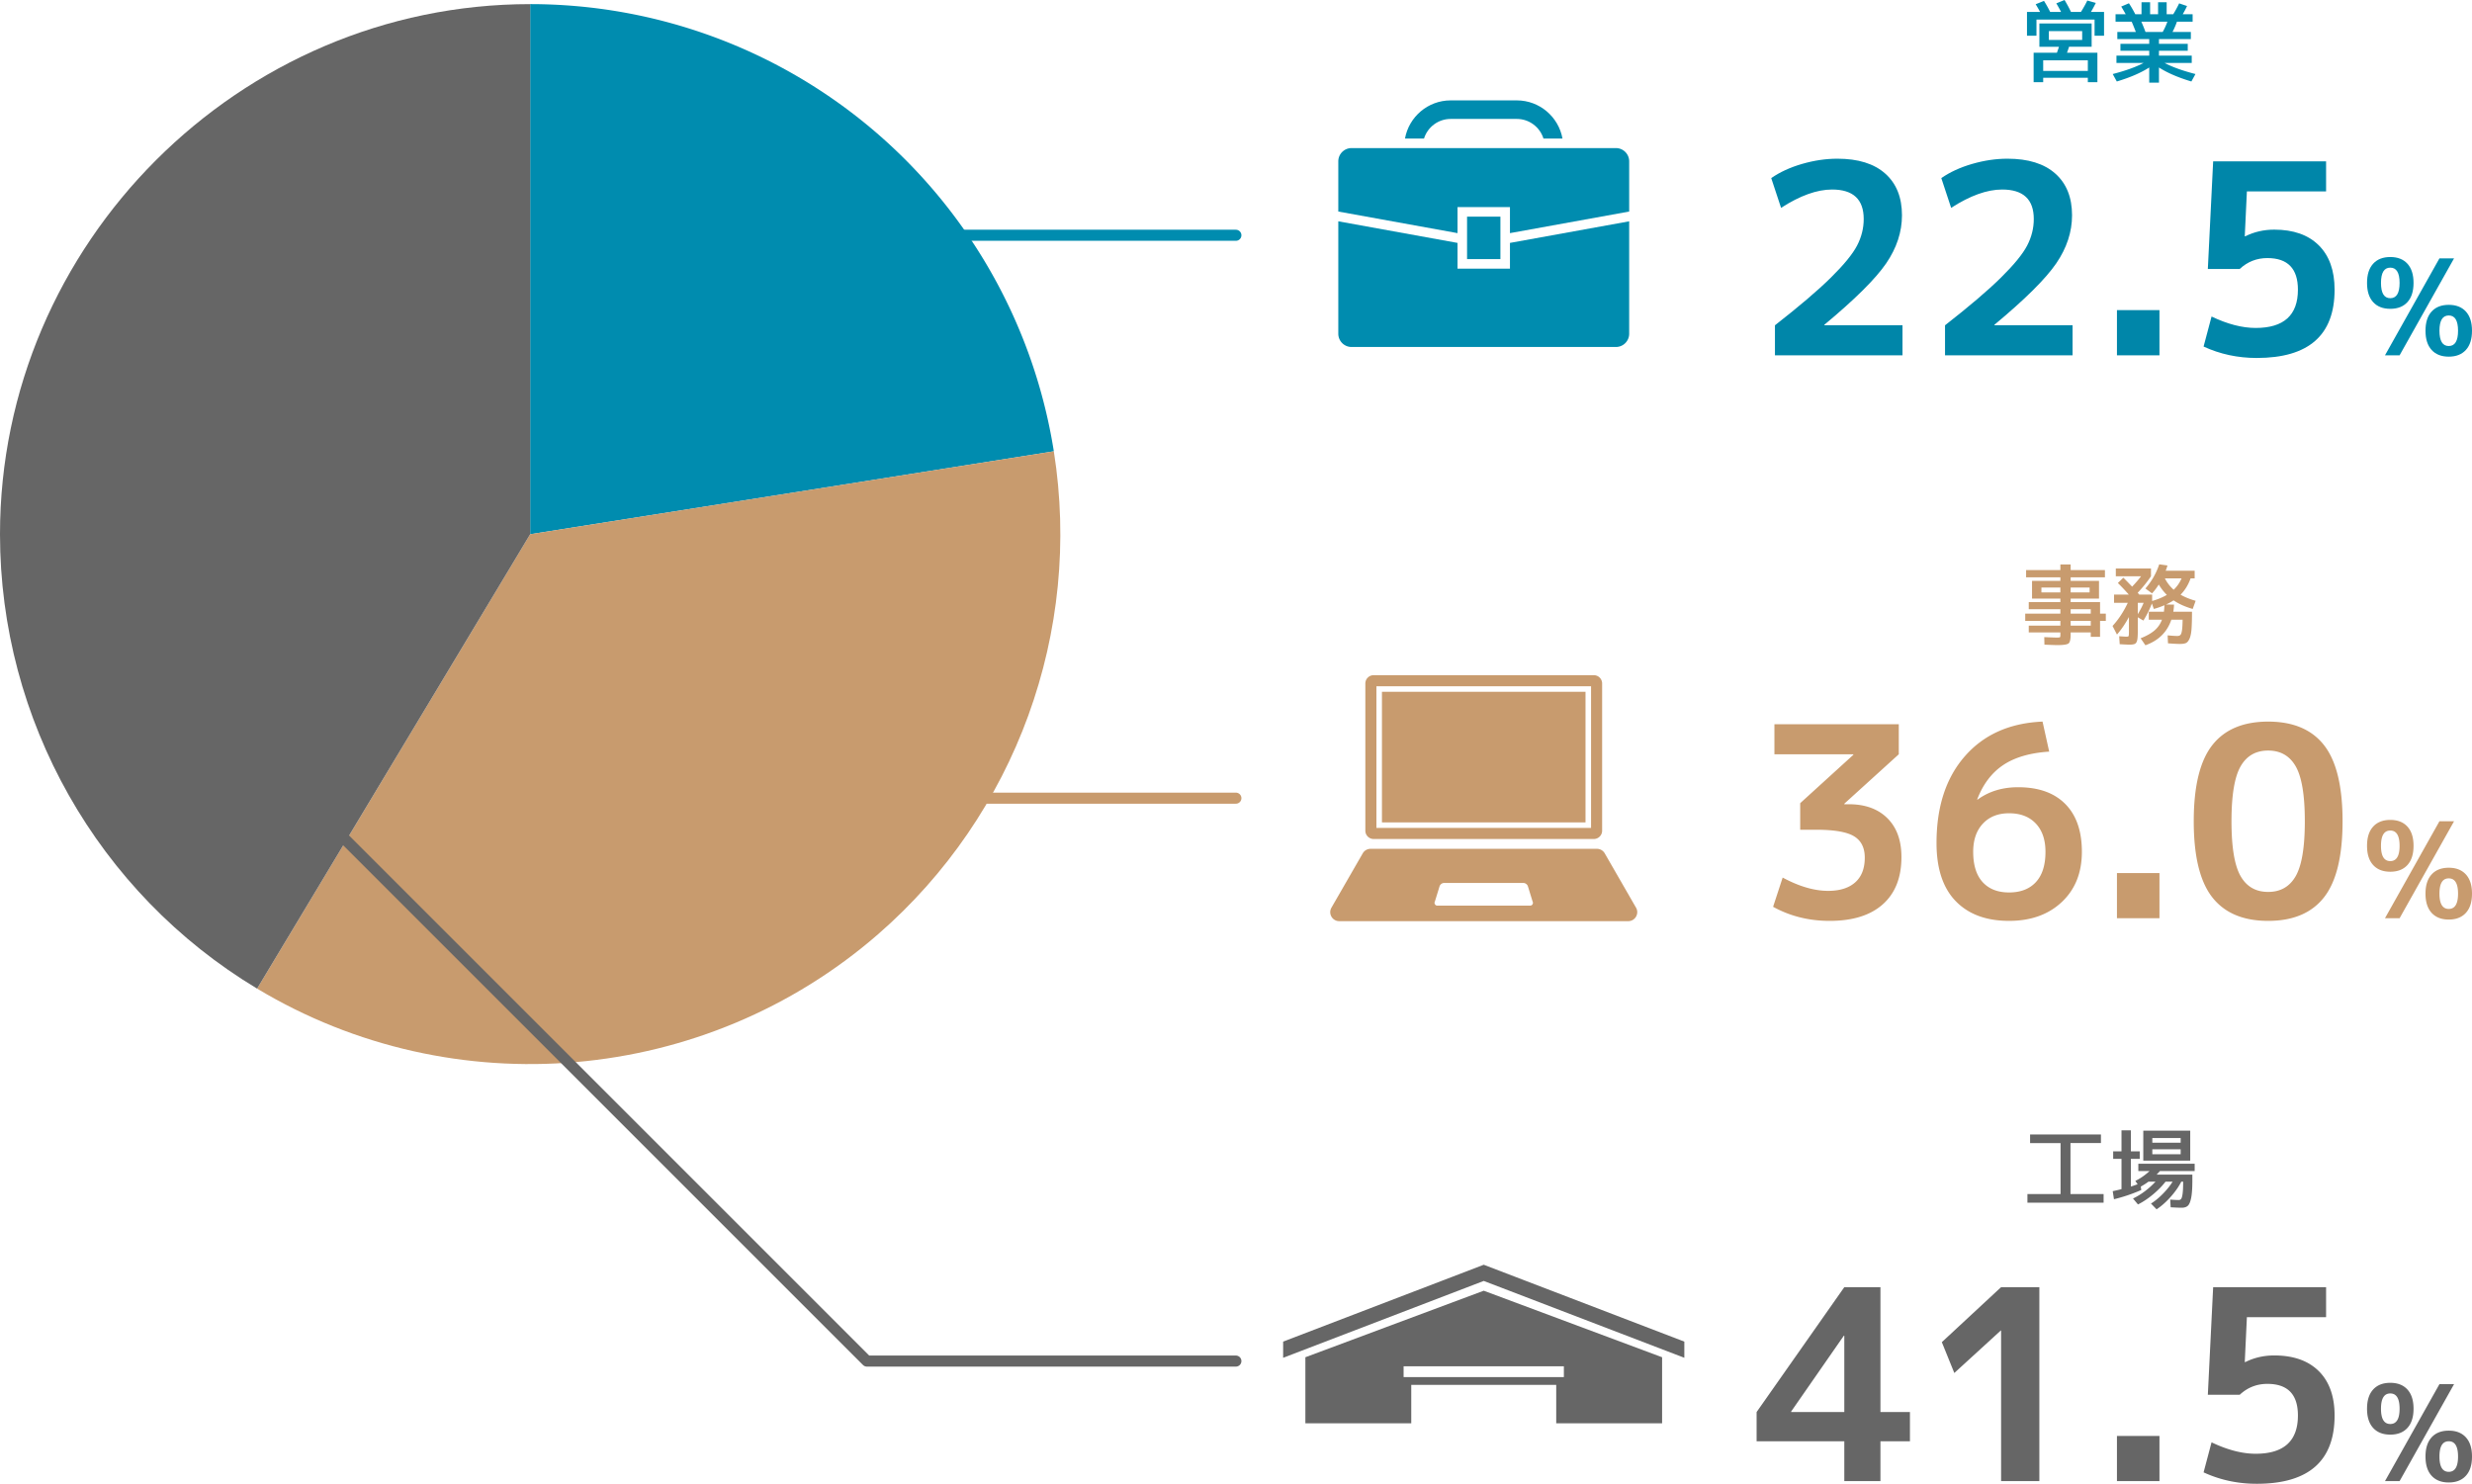 <svg id="b" xmlns="http://www.w3.org/2000/svg" viewBox="0 0 893.039 536.101"><defs><style>.g{fill:#c89b6e}.g,.h,.i,.j{stroke-width:0}.h{fill:#666}.i{fill:#0086a9}.j{fill:#008caf}</style></defs><g id="c"><path class="j" d="M191.533 193.02l189.174-29.962a191.575 191.575 0 00-64.784-115.68 191.573 191.573 0 00-124.39-45.891V193.02z"/><path class="g" d="M191.533 193.02L92.886 357.195c70.938 42.624 161.845 34.67 224.303-19.624 49.791-43.283 73.838-109.352 63.518-174.514l-189.174 29.962z"/><path class="h" d="M191.533 193.02V1.487C86.461 1.487 0 87.948 0 193.02c0 67.157 35.321 129.587 92.886 164.175l98.647-164.175z"/><path class="j" d="M756.688 7.072h-20.992v5.824h-3.424V4.32h4.735a43.438 43.438 0 00-1.6-2.784L738.415.32a45.86 45.86 0 012.24 4h3.936a46.374 46.374 0 00-1.728-3.104L745.839 0a49.155 49.155 0 012.336 4.32h3.584c.938-1.493 1.707-2.869 2.305-4.128l3.071.864c-.384.811-.971 1.899-1.76 3.264h4.736v8.576h-3.424V7.072zm-18.561 21.024v1.6h-3.456V19.04h8.416a45.77 45.77 0 00.736-2.144h-7.072V8.48h18.88v8.416h-8.16a46.71 46.71 0 01-.735 2.144h10.976v10.656h-3.456v-1.6h-16.128zm0-2.464h16.128v-3.84h-16.128v3.84zm2.048-11.2h12.032v-3.2h-12.032v3.2zM791.791 20.096v2.656h-9.792c2.795 1.472 6.507 2.806 11.136 4l-1.472 2.688c-4.779-1.429-8.683-3.114-11.712-5.056v5.472h-3.52v-5.472c-3.03 1.942-6.934 3.627-11.713 5.056l-1.472-2.688c4.629-1.194 8.341-2.528 11.136-4h-9.792v-2.656h11.841v-1.76h-10.4V15.84h10.4v-1.728H764.91v-2.56h6.688c-.641-1.664-1.142-2.901-1.505-3.712h-5.823V5.152h3.68c-.854-1.493-1.397-2.421-1.632-2.784l2.784-1.184c.746 1.109 1.514 2.432 2.304 3.968h2.24V.8h3.104v4.352h2.88V.8h3.104v4.352h2.368a43.24 43.24 0 002.144-3.936l2.848.96a31.493 31.493 0 01-1.567 2.976h3.584V7.84h-5.664a29.428 29.428 0 01-1.601 3.712h6.624v2.56h-11.52v1.728h10.4v2.496h-10.4v1.76h11.84zm-10.496-8.544a22.887 22.887 0 001.696-3.712h-9.408a59.593 59.593 0 011.504 3.712h6.208z"/><path class="i" d="M641.222 117.531c8.768-6.847 15.504-12.591 20.208-17.232 4.704-4.639 7.855-8.496 9.456-11.568 1.599-3.072 2.4-6.271 2.4-9.6 0-7.104-3.809-10.656-11.424-10.656-5.441 0-11.584 2.208-18.432 6.624l-3.552-10.752c3.135-2.175 6.864-3.888 11.184-5.136 4.32-1.248 8.559-1.872 12.72-1.872 7.488 0 13.248 1.792 17.28 5.376 4.032 3.585 6.048 8.609 6.048 15.072 0 6.017-1.905 11.808-5.712 17.376-3.809 5.568-11.249 12.96-22.32 22.176v.192h28.224v10.848h-46.08v-10.848zM702.662 117.531c8.768-6.847 15.504-12.591 20.208-17.232 4.704-4.639 7.855-8.496 9.456-11.568 1.599-3.072 2.4-6.271 2.4-9.6 0-7.104-3.809-10.656-11.424-10.656-5.441 0-11.584 2.208-18.432 6.624l-3.552-10.752c3.135-2.175 6.864-3.888 11.184-5.136 4.32-1.248 8.559-1.872 12.72-1.872 7.488 0 13.248 1.792 17.28 5.376 4.032 3.585 6.048 8.609 6.048 15.072 0 6.017-1.905 11.808-5.712 17.376-3.809 5.568-11.249 12.96-22.32 22.176v.192h28.224v10.848h-46.08v-10.848zM764.774 128.379v-16.32h15.36v16.32h-15.36zM840.325 69.147h-28.608l-.768 16.224h.192c3.2-1.599 6.687-2.4 10.464-2.4 6.912 0 12.271 1.888 16.08 5.664 3.807 3.777 5.712 9.12 5.712 16.032 0 16.449-9.377 24.672-28.128 24.672-6.849 0-13.248-1.375-19.2-4.128l2.88-10.848c5.76 2.752 11.071 4.128 15.936 4.128 10.176 0 15.264-4.608 15.264-13.824 0-7.615-3.681-11.424-11.04-11.424-3.84 0-7.168 1.312-9.984 3.936h-11.52l1.92-38.88h40.8v10.848z"/><path class="j" d="M857.327 95.284c1.472-1.616 3.536-2.424 6.192-2.424s4.72.809 6.192 2.424c1.471 1.616 2.208 3.928 2.208 6.936s-.737 5.321-2.208 6.936c-1.473 1.616-3.537 2.424-6.192 2.424s-4.721-.808-6.192-2.424c-1.472-1.615-2.208-3.928-2.208-6.936s.736-5.32 2.208-6.936zm2.832 6.936c0 3.68 1.12 5.52 3.36 5.52s3.36-1.84 3.36-5.52-1.121-5.52-3.36-5.52-3.36 1.841-3.36 5.52zm21.12-8.88h5.28l-19.68 35.04h-5.28l19.68-35.04zm-2.832 19.224c1.472-1.615 3.536-2.424 6.192-2.424s4.72.808 6.191 2.424c1.472 1.616 2.208 3.929 2.208 6.936s-.736 5.321-2.208 6.936c-1.472 1.616-3.536 2.424-6.191 2.424s-4.721-.808-6.192-2.424c-1.472-1.615-2.208-3.928-2.208-6.936s.736-5.32 2.208-6.936zm2.832 6.936c0 3.68 1.12 5.52 3.36 5.52s3.359-1.84 3.359-5.52-1.12-5.52-3.359-5.52-3.36 1.841-3.36 5.52z"/><path class="g" d="M760.751 221.717v2.624h-2.08v5.76h-3.359v-1.6h-7.265v.736c0 1.749-.251 2.826-.752 3.232-.501.405-1.829.608-3.983.608-.918 0-2.496-.054-4.736-.16l-.064-2.72c2.453.107 3.926.16 4.416.16.704 0 1.115-.037 1.232-.112.117-.075.176-.336.176-.784v-.96h-11.424v-2.464h11.424v-1.696h-12.704v-2.624h12.704v-1.6h-11.424v-2.56h11.424v-1.28h-10.24v-6.4h10.24v-1.28h-12.384v-2.624h12.384v-2.016h3.712v2.016h12.385v2.624h-12.385v1.28h10.24v6.4h-10.24v1.28h10.624v4.16h2.08zm-23.264-7.68h6.848v-1.76h-6.848v1.76zm10.56 0h6.849v-1.76h-6.849v1.76zm0 7.68h7.265v-1.6h-7.265v1.6zm0 4.32h7.265v-1.696h-7.265v1.696zM777.455 214.389l-2.4-1.76a25.323 25.323 0 004.992-8.736l2.977.416a17.777 17.777 0 01-.641 1.888h10.464v2.784h-1.472c-.832 2.326-2.037 4.288-3.616 5.888 1.515.875 3.328 1.611 5.44 2.208l-1.056 2.944c-2.688-.768-4.992-1.802-6.912-3.104a20.31 20.31 0 01-2.721 1.504l2.881.032a19.777 19.777 0 01-.257 2.56h6.752c0 2.709-.059 4.816-.176 6.32s-.362 2.662-.735 3.472c-.374.811-.806 1.322-1.297 1.536-.49.213-1.205.32-2.144.32-1.003 0-2.443-.075-4.32-.224l-.128-2.88c1.515.149 2.678.224 3.488.224.512 0 .891-.128 1.136-.384.245-.256.433-.8.561-1.632s.202-2.123.224-3.872h-4.063c-1.516 4.48-4.641 7.562-9.377 9.248l-1.728-2.528c2.112-.832 3.781-1.771 5.008-2.816 1.227-1.045 2.128-2.346 2.704-3.904h-4.768v-2.88h5.472c.085-.704.149-1.483.192-2.336a29.167 29.167 0 01-3.841 1.344l-.703-1.984c-.854 2.261-1.878 4.32-3.072 6.176l-2.017-1.184v5.088c0 1.515-.074 2.592-.224 3.232-.149.64-.416 1.061-.8 1.264-.384.202-1.035.304-1.952.304-.512 0-1.696-.053-3.552-.16l-.192-2.88c1.45.107 2.325.16 2.624.16.448 0 .709-.08.784-.24.074-.16.112-.698.112-1.616v-5.248c-1.323 2.454-2.764 4.565-4.32 6.336l-1.6-3.104c2.154-2.346 3.988-5.13 5.504-8.352h-4.96v-2.976h5.344c-1.515-1.707-2.838-3.104-3.968-4.192l1.983-1.92c.896.875 1.952 1.952 3.168 3.232a42.598 42.598 0 003.232-3.744h-9.12v-2.816h12.704v2.816c-1.344 2.006-2.944 3.99-4.8 5.952l.575.672h4.641v2.304c2.069-.597 3.84-1.333 5.312-2.208-1.088-1.066-2.059-2.314-2.912-3.744-.832 1.302-1.643 2.368-2.432 3.2zm-5.152 7.52c.896-1.472 1.601-2.837 2.112-4.096h-2.112v4.096zm12.96-8.832a12.133 12.133 0 002.849-4.096h-6.017a13.896 13.896 0 003.168 4.096zM641.03 261.68h44.928v10.848l-19.68 17.856v.192h1.632c5.887 0 10.527 1.68 13.92 5.04 3.392 3.36 5.088 8.049 5.088 14.064 0 7.36-2.241 13.041-6.72 17.04-4.48 4-10.881 6-19.2 6-7.488 0-14.304-1.695-20.448-5.088l3.456-10.56c5.952 3.201 11.424 4.8 16.416 4.8 4.224 0 7.488-1.023 9.792-3.072 2.304-2.048 3.456-5.024 3.456-8.928 0-3.583-1.296-6.159-3.888-7.728-2.592-1.567-7.152-2.352-13.68-2.352h-5.76v-9.6l19.2-17.472v-.192H641.03V261.68zM737.894 260.72l2.4 10.848c-6.912.448-12.448 2.064-16.608 4.848-4.161 2.784-7.296 6.929-9.408 12.432l.096.096c4.095-3.008 8.991-4.512 14.688-4.512 7.359 0 13.04 2.016 17.04 6.048 3.999 4.032 6 9.792 6 17.28 0 7.552-2.417 13.6-7.248 18.144-4.833 4.545-11.184 6.816-19.056 6.816-8.256 0-14.688-2.384-19.296-7.152-4.608-4.767-6.912-11.76-6.912-20.976 0-13.119 3.423-23.583 10.272-31.392 6.848-7.808 16.191-11.967 28.032-12.48zm-12.096 61.728c4.16 0 7.392-1.248 9.696-3.744 2.304-2.496 3.456-6.144 3.456-10.944 0-4.352-1.168-7.76-3.504-10.224-2.337-2.463-5.553-3.696-9.648-3.696-3.969 0-7.12 1.248-9.456 3.744-2.337 2.496-3.504 5.889-3.504 10.176 0 4.8 1.136 8.448 3.408 10.944 2.271 2.496 5.456 3.744 9.552 3.744zM764.774 331.76v-16.32h15.36v16.32h-15.36zM799.19 269.264c4.447-5.696 11.184-8.544 20.208-8.544s15.759 2.848 20.208 8.544c4.447 5.697 6.672 14.849 6.672 27.456s-2.225 21.76-6.672 27.456c-4.449 5.697-11.184 8.544-20.208 8.544s-15.761-2.847-20.208-8.544c-4.449-5.696-6.672-14.847-6.672-27.456s2.223-21.759 6.672-27.456zm10.224 47.232c2.175 3.84 5.503 5.76 9.984 5.76s7.807-1.92 9.984-5.76c2.175-3.84 3.264-10.431 3.264-19.776s-1.089-15.936-3.264-19.776c-2.177-3.84-5.505-5.76-9.984-5.76s-7.809 1.92-9.984 5.76c-2.176 3.84-3.264 10.432-3.264 19.776s1.087 15.936 3.264 19.776zM857.327 298.664c1.472-1.615 3.536-2.424 6.192-2.424s4.72.808 6.192 2.424c1.471 1.616 2.208 3.929 2.208 6.936s-.737 5.321-2.208 6.936c-1.473 1.616-3.537 2.424-6.192 2.424s-4.721-.808-6.192-2.424c-1.472-1.615-2.208-3.928-2.208-6.936s.736-5.32 2.208-6.936zm2.832 6.936c0 3.68 1.12 5.52 3.36 5.52s3.36-1.84 3.36-5.52-1.121-5.52-3.36-5.52-3.36 1.841-3.36 5.52zm21.12-8.88h5.28l-19.68 35.04h-5.28l19.68-35.04zm-2.832 19.224c1.472-1.615 3.536-2.424 6.192-2.424s4.72.809 6.191 2.424c1.472 1.616 2.208 3.928 2.208 6.936s-.736 5.321-2.208 6.936c-1.472 1.616-3.536 2.424-6.191 2.424s-4.721-.808-6.192-2.424c-1.472-1.615-2.208-3.928-2.208-6.936s.736-5.32 2.208-6.936zm2.832 6.936c0 3.68 1.12 5.52 3.36 5.52s3.359-1.84 3.359-5.52-1.12-5.52-3.359-5.52-3.36 1.841-3.36 5.52z"/><path class="h" d="M733.392 409.897h25.6v3.104h-11.008v18.432h11.968v3.104h-27.52v-3.104H744.4v-18.432h-11.008v-3.104zM784.175 436.201l-.159-2.784c1.279.107 2.304.16 3.071.16.384 0 .683-.149.896-.448.213-.298.384-.922.512-1.872.128-.949.192-2.341.192-4.176v-.128h-.672c-.918 1.814-2.203 3.648-3.856 5.504s-3.344 3.349-5.072 4.48l-2.016-2.08c1.429-.896 2.858-2.069 4.288-3.52 1.429-1.45 2.603-2.912 3.52-4.384h-2.56c-1.216 1.579-2.731 3.12-4.544 4.624-1.813 1.504-3.616 2.704-5.408 3.6l-1.792-2.144c2.923-1.408 5.632-3.435 8.128-6.08h-2.56a22.46 22.46 0 01-2.752 1.76l.159 1.248c-3.285 1.429-6.57 2.539-9.855 3.328l-.448-2.912c1.493-.32 2.549-.565 3.168-.736v-10.944h-3.008v-2.72h3.008v-7.584h3.393v7.584h3.199v2.72h-3.199v10.016c.554-.17 1.364-.448 2.432-.832l-.832-1.216c1.685-.789 3.402-1.973 5.152-3.552h-4.064v-2.656h20.352v2.656h-12.544c-.768.832-1.162 1.259-1.184 1.28h12.896v2.144c0 2.731-.145 4.816-.433 6.256s-.693 2.395-1.216 2.864c-.523.469-1.254.704-2.192.704-.917 0-2.251-.053-4-.16zm-9.888-27.68h16.96v10.816h-16.96v-10.816zm3.264 4.352h10.24v-1.696h-10.24v1.696zm0 2.368v1.792h10.24v-1.792h-10.24zM679.334 510.181h10.656v10.56h-10.656v14.4h-13.056v-14.4h-31.68v-10.56l31.68-45.12h13.056v45.12zm-13.056 0v-27.552h-.192l-19.008 27.36v.192h19.2zM722.918 535.141v-54.432h-.096l-16.8 15.36-4.512-11.136 21.408-19.872h13.824v70.08h-13.824zM764.774 535.141v-16.32h15.36v16.32h-15.36zM840.325 475.909h-28.608l-.768 16.224h.192c3.2-1.599 6.687-2.4 10.464-2.4 6.912 0 12.271 1.888 16.08 5.664 3.807 3.777 5.712 9.12 5.712 16.032 0 16.449-9.377 24.672-28.128 24.672-6.849 0-13.248-1.375-19.2-4.128l2.88-10.848c5.76 2.752 11.071 4.128 15.936 4.128 10.176 0 15.264-4.608 15.264-13.824 0-7.615-3.681-11.424-11.04-11.424-3.84 0-7.168 1.312-9.984 3.936h-11.52l1.92-38.88h40.8v10.848zM857.327 502.045c1.472-1.616 3.536-2.424 6.192-2.424s4.72.808 6.192 2.424c1.471 1.616 2.208 3.928 2.208 6.936s-.737 5.32-2.208 6.936c-1.473 1.616-3.537 2.424-6.192 2.424s-4.721-.808-6.192-2.424c-1.472-1.616-2.208-3.928-2.208-6.936s.736-5.32 2.208-6.936zm2.832 6.936c0 3.68 1.12 5.52 3.36 5.52s3.36-1.84 3.36-5.52-1.121-5.52-3.36-5.52-3.36 1.84-3.36 5.52zm21.12-8.88h5.28l-19.68 35.04h-5.28l19.68-35.04zm-2.832 19.224c1.472-1.615 3.536-2.424 6.192-2.424s4.72.809 6.191 2.424c1.472 1.616 2.208 3.929 2.208 6.936s-.736 5.321-2.208 6.936c-1.472 1.616-3.536 2.424-6.191 2.424s-4.721-.808-6.192-2.424c-1.472-1.615-2.208-3.928-2.208-6.936s.736-5.32 2.208-6.936zm2.832 6.936c0 3.68 1.12 5.52 3.36 5.52s3.359-1.84 3.359-5.52-1.12-5.52-3.359-5.52-3.36 1.841-3.36 5.52z"/><path stroke="#008caf" fill="none" stroke-linecap="round" stroke-linejoin="round" stroke-width="4" d="M446.475 85.004H300"/><path stroke="#c89b6e" fill="none" stroke-linecap="round" stroke-linejoin="round" stroke-width="4" d="M446.475 288.385H262.034"/><path fill="none" stroke-linecap="round" stroke-linejoin="round" stroke-width="4" stroke="#666" d="M112.035 290.624l201.142 201.142h133.298"/><path class="j" d="M483.478 58.291v18.14l43.069 7.803v-9.398h18.942v9.398l43.069-7.803v-18.14a4.786 4.786 0 00-4.786-4.786h-95.508a4.786 4.786 0 00-4.786 4.786z"/><path class="j" d="M545.489 87.765v9.3h-18.942v-9.3l-43.069-7.803v40.619a4.786 4.786 0 004.786 4.786h95.508a4.786 4.786 0 004.786-4.786V79.962l-43.069 7.803z"/><path class="j" d="M529.992 78.281h12.051v15.337h-12.051zM514.438 50.059c1.28-4.103 5.114-7.09 9.633-7.09h23.893c4.519 0 8.353 2.987 9.632 7.09h6.871c-1.419-7.829-8.272-13.789-16.504-13.789H524.07c-8.232 0-15.085 5.96-16.504 13.789h6.871z"/><path class="g" d="M499.247 249.948h73.541v47.189h-73.541z"/><path class="g" d="M496.247 303.137h79.541a3 3 0 003-3v-53.189a3 3 0 00-3-3h-79.541a3 3 0 00-3 3v53.189a3 3 0 003 3zm1-55.189h77.541v51.189h-77.541v-51.189zM591.035 327.946l-11.309-19.632a3.252 3.252 0 00-2.818-1.629h-81.781a3.251 3.251 0 00-2.818 1.629L481 327.946c-1.249 2.168.316 4.876 2.818 4.876h104.399c2.502 0 4.067-2.708 2.818-4.876zm-38.264-.728h-33.507c-.786 0-1.277-.85-.885-1.531l1.662-5.406a1.798 1.798 0 011.718-1.269h28.514c.79 0 1.488.516 1.721 1.271l1.662 5.404a1.021 1.021 0 01-.885 1.531z"/><path class="h" d="M536.018 456.963l-72.467 27.769v5.85l72.467-27.769 72.466 27.769v-5.85l-72.466-27.769z"/><path class="h" d="M471.582 490.386v23.855h38.251v-13.877h52.37v13.877h38.251v-23.855l-64.436-24.043-64.436 24.043zm93.385 7.177h-57.899v-3.922h57.899v3.922z"/></g></svg>